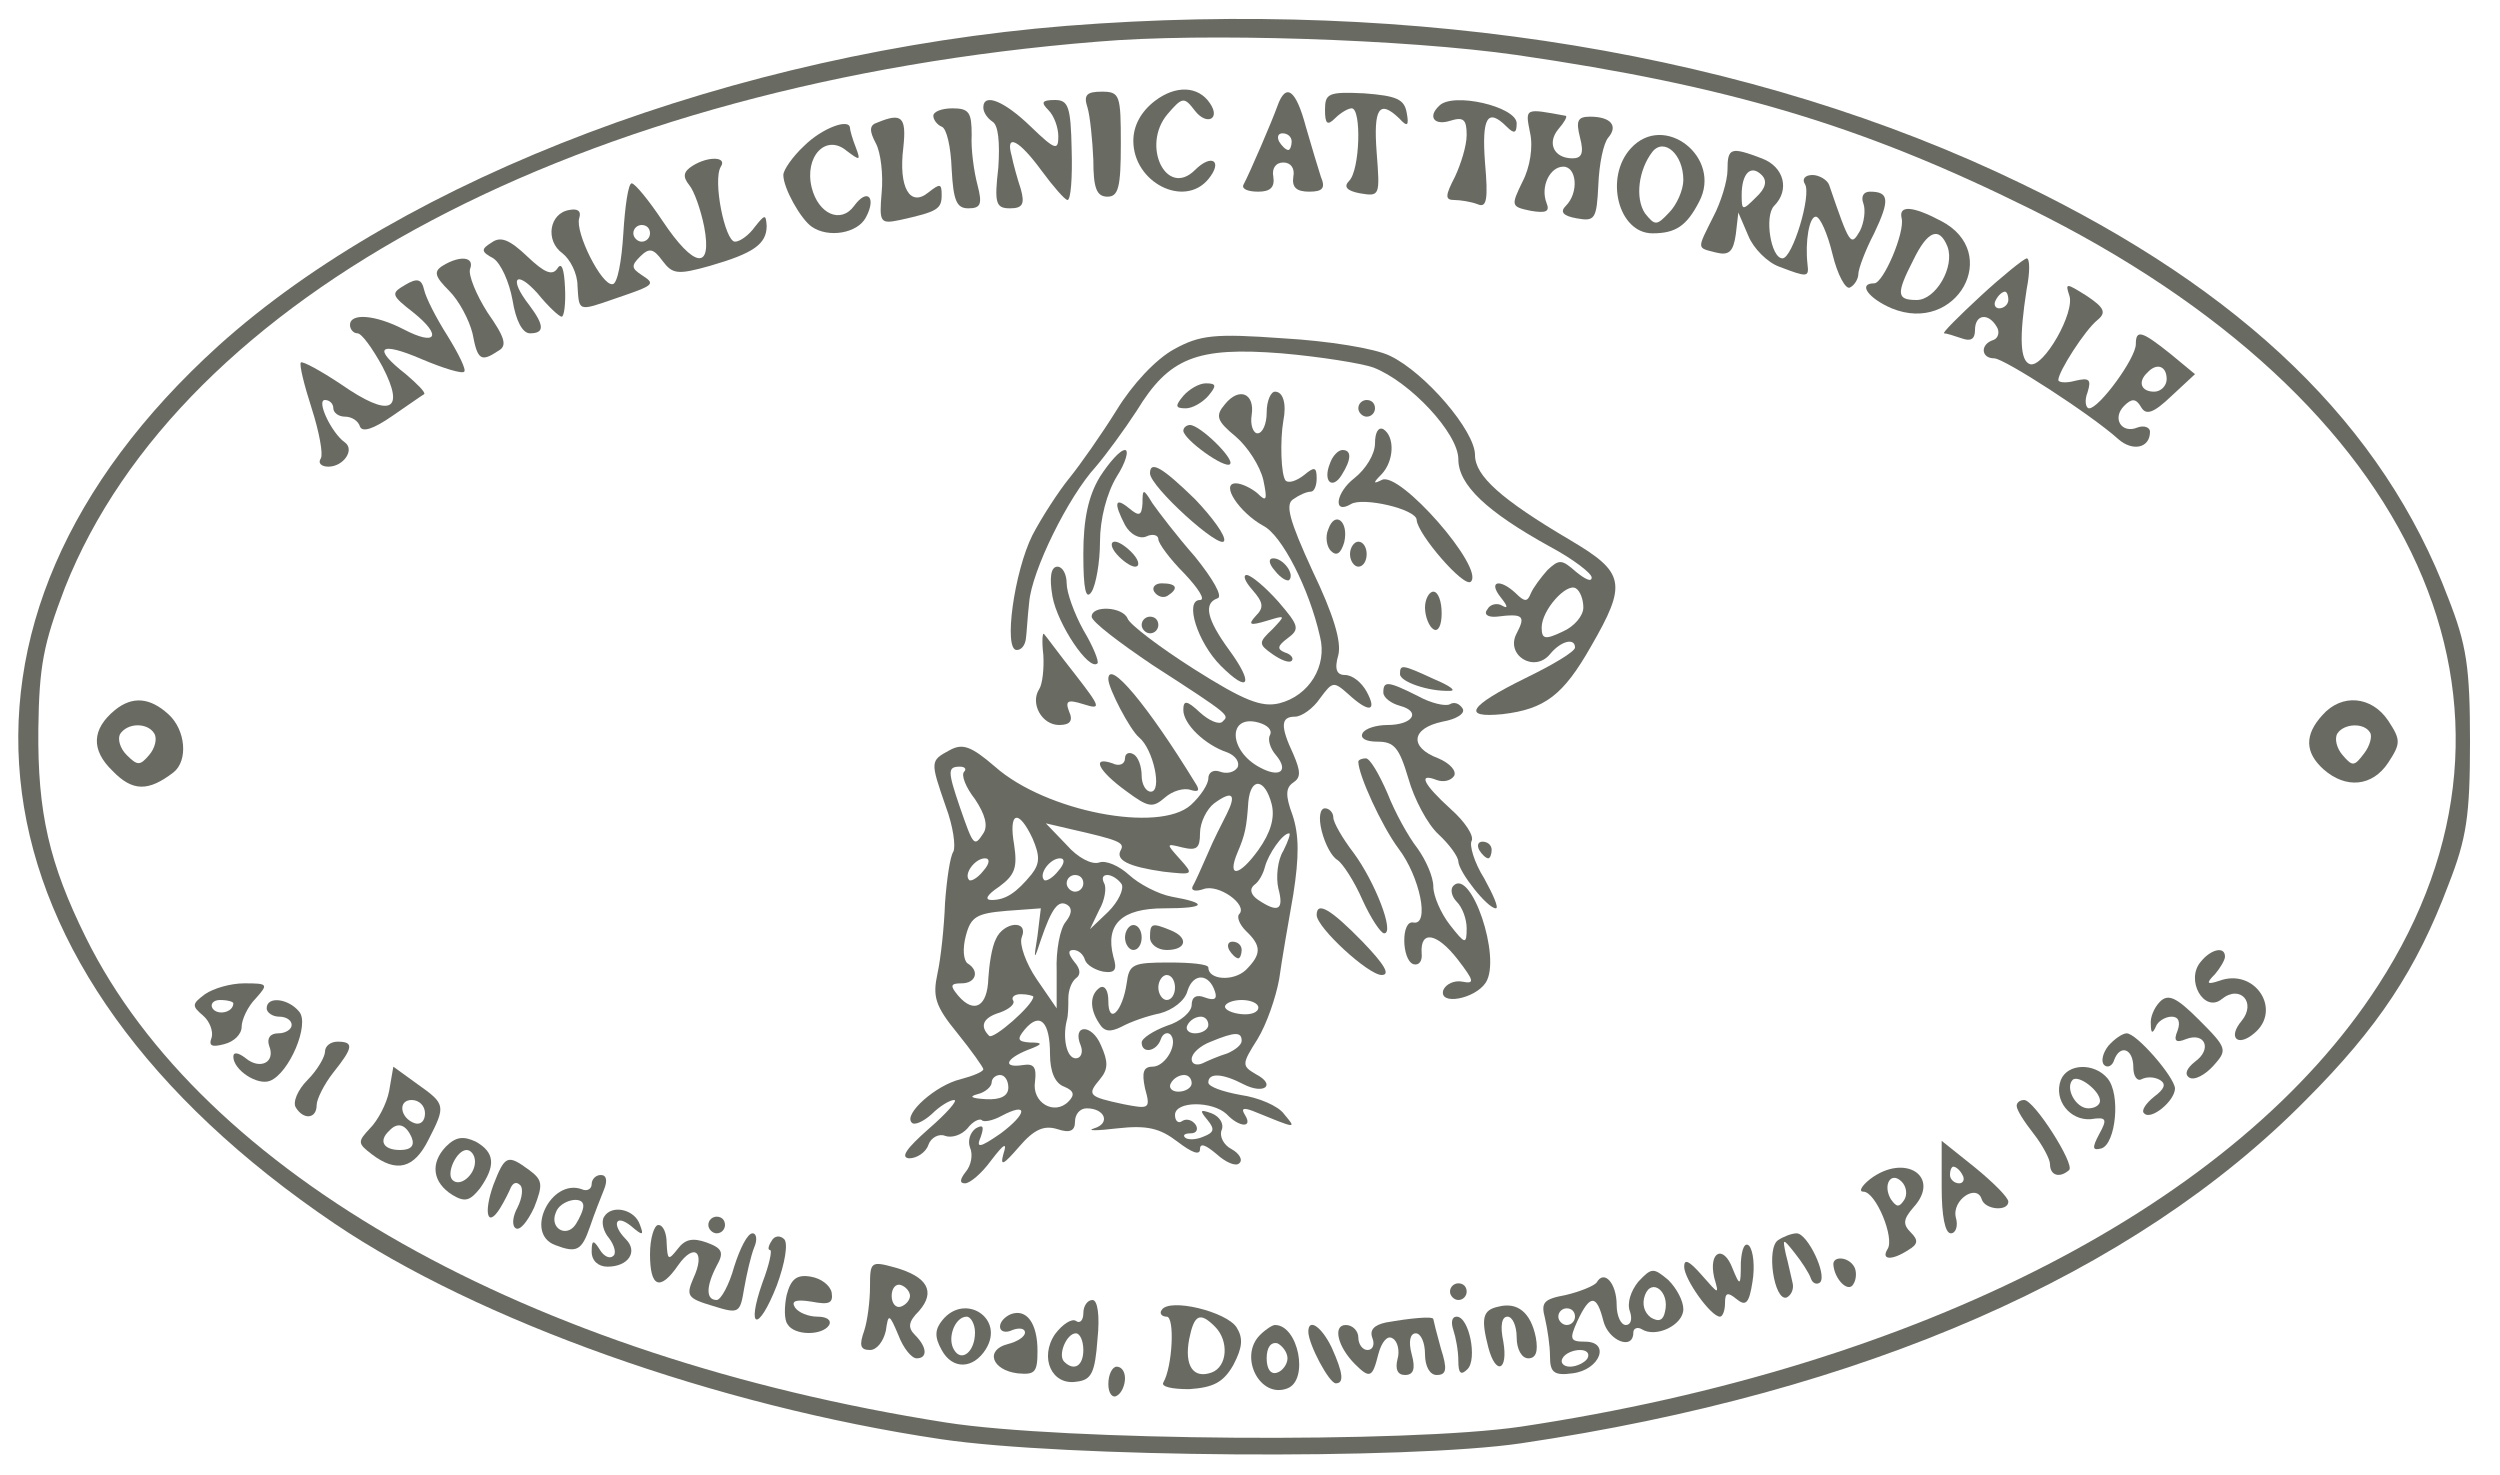 <?xml version="1.0" encoding="utf-8"?>
<svg xmlns="http://www.w3.org/2000/svg" height="177pt" preserveAspectRatio="xMidYMid meet" version="1.0" viewBox="0 0 300 177" width="300pt">

<g fill="#696b63" stroke="none" transform="translate(0,177) scale(0.1,-0.1)">
<path d="M1280 1739 c-397 -32 -794 -182 -1018 -384 -365 -331 -310 -749 139&#xA;-1053 173 -117 459 -219 728 -259 147 -22 560 -25 696 -5 412 61 736 203 942&#xA;412 87 87 133 157 171 258 22 56 26 83 26 172 0 89 -4 116 -26 172 -78 207&#xA;-245 369 -513 498 -322 156 -725 222 -1145 189z m540 -35 c254 -37 413 -84&#xA;615 -184 468 -231 634 -600 419 -932 -169 -262 -550 -458 -1029 -530 -136 -20&#xA;-550 -17 -690 5 -502 79 -892 299 -1032 582 -44 89 -58 150 -57 250 1 76 6&#xA;102 32 170 139 350 619 605 1239 655 127 11 370 3 503 -16z"/>
<path d="M1386 1649 c-17 -13 -26 -30 -26 -48 0 -50 61 -81 90 -46 18 22 4 31&#xA;-16 11 -34 -34 -65 29 -33 67 18 21 20 21 33 4 14 -18 31 -10 18 9 -14 21 -41&#xA;22 -66 3z"/>
<path d="M1305 1641 c3 -10 6 -39 7 -63 0 -34 4 -44 17 -44 13 0 16 11 16 63&#xA;0 59 -1 63 -23 63 -18 0 -22 -4 -17 -19z"/>
<path d="M1533 1643 c-6 -17 -33 -80 -41 -95 -2 -5 6 -8 18 -8 14 0 20 5 18&#xA;18 -2 10 3 17 12 17 9 0 14 -7 12 -17 -2 -13 4 -18 19 -18 16 0 20 4 14 18 -3&#xA;9 -11 36 -18 60 -12 45 -24 53 -34 25z m17 -43 c0 -5 -2 -10 -4 -10 -3 0 -8 5&#xA;-11 10 -3 6 -1 10 4 10 6 0 11 -4 11 -10z"/>
<path d="M1590 1638 c0 -17 3 -19 12 -10 7 7 16 12 20 12 12 0 10 -74 -3 -87&#xA;-7 -7 -3 -12 13 -15 24 -4 24 -3 20 49 -4 53 3 64 27 41 10 -11 12 -9 9 7 -3&#xA;16 -12 20 -51 23 -43 2 -47 0 -47 -20z"/>
<path d="M1180 1641 c0 -6 5 -13 11 -17 7 -4 9 -25 7 -55 -5 -43 -3 -49 14&#xA;-49 15 0 18 5 13 23 -4 12 -9 30 -11 40 -8 28 9 19 36 -18 14 -19 28 -35 31&#xA;-35 4 0 6 27 5 60 -1 52 -4 60 -20 60 -16 0 -17 -3 -8 -12 7 -7 12 -21 12 -32&#xA;0 -17 -4 -16 -33 12 -32 31 -57 41 -57 23z"/>
<path d="M1727 1643 c-14 -13 -6 -24 13 -18 16 5 20 2 20 -17 0 -13 -7 -35&#xA;-14 -50 -12 -23 -12 -28 -1 -28 7 0 20 -2 28 -5 11 -5 13 5 9 50 -4 54 3 66&#xA;26 43 9 -9 12 -8 12 4 0 20 -77 38 -93 21z"/>
<path d="M1120 1631 c0 -5 5 -11 10 -13 6 -2 11 -24 12 -51 2 -38 6 -47 20&#xA;-47 15 0 17 5 11 28 -4 15 -8 42 -7 60 0 27 -3 32 -23 32 -13 0 -23 -4 -23 -9z"/>
<path d="M1836 1611 c4 -17 0 -42 -9 -59 -14 -29 -14 -30 10 -35 18 -3 23 -1&#xA;19 9 -8 20 4 44 20 44 16 0 19 -31 3 -47 -7 -7 -4 -12 13 -15 22 -4 24 -1 26&#xA;40 1 25 6 50 12 57 12 14 3 25 -22 25 -15 0 -17 -5 -12 -25 5 -19 2 -25 -9&#xA;-25 -22 0 -31 18 -17 35 7 8 11 15 9 16 -49 9 -49 10 -43 -20z"/>
<path d="M1053 1623 c-10 -3 -10 -10 -2 -25 6 -11 9 -38 7 -59 -3 -36 -2 -38&#xA;22 -33 45 10 50 13 50 30 0 14 -2 14 -16 3 -22 -18 -36 6 -30 54 4 37 -2 42&#xA;-31 30z"/>
<path d="M965 1595 c-14 -13 -25 -29 -25 -35 0 -16 21 -53 34 -62 20 -14 55&#xA;-8 65 11 13 24 2 36 -14 14 -16 -22 -43 -10 -51 22 -9 37 17 65 42 44 16 -12&#xA;17 -12 11 4 -4 10 -7 21 -7 23 0 13 -34 0 -55 -21z"/>
<path d="M1957 1592 c-32 -35 -15 -102 26 -102 28 0 41 9 56 38 28 53 -42 108&#xA;-82 64z m63 -38 c0 -12 -8 -30 -17 -39 -15 -16 -17 -16 -29 -1 -12 18 -8 52 9&#xA;74 14 17 37 -3 37 -34z"/>
<path d="M2073 1566 c0 -13 -8 -39 -17 -56 -20 -40 -20 -37 3 -43 16 -4 21 1&#xA;24 22 l3 26 12 -28 c6 -15 23 -32 37 -37 34 -13 36 -13 34 3 -3 27 2 57 10 57&#xA;5 0 14 -20 20 -45 6 -25 16 -43 21 -40 6 3 10 11 10 16 0 6 8 28 19 49 19 40&#xA;18 50 -5 50 -8 0 -11 -6 -8 -14 3 -8 1 -23 -4 -33 -11 -19 -12 -18 -37 55 -2&#xA;6 -12 12 -20 12 -9 0 -13 -5 -9 -11 8 -13 -15 -89 -27 -89 -14 0 -22 51 -10&#xA;63 19 19 12 47 -15 57 -37 14 -41 13 -41 -14z m34 -33 c-16 -16 -17 -16 -17 3&#xA;0 26 11 37 24 24 7 -7 5 -16 -7 -27z"/>
<path d="M831 1571 c-11 -7 -12 -13 -4 -23 6 -7 14 -30 18 -50 10 -53 -12 -50&#xA;-50 7 -16 24 -33 45 -37 45 -4 0 -8 -27 -10 -60 -2 -33 -7 -61 -13 -61 -13 -2&#xA;-45 62 -40 79 3 9 -2 12 -12 10 -24 -4 -29 -37 -8 -52 9 -7 18 -24 18 -39 2&#xA;-31 0 -31 46 -15 47 16 48 17 31 28 -12 8 -13 11 -2 22 11 11 16 10 27 -5 12&#xA;-16 18 -17 57 -6 52 15 68 26 68 48 -1 14 -2 14 -14 -1 -7 -10 -18 -18 -24&#xA;-18 -12 0 -27 74 -17 90 8 12 -15 13 -34 1z m-51 -81 c0 -5 -4 -10 -10 -10 -5&#xA;0 -10 5 -10 10 0 6 5 10 10 10 6 0 10 -4 10 -10z"/>
<path d="M2282 1508 c4 -17 -22 -78 -33 -78 -20 0 -7 -18 21 -30 78 -32 133&#xA;67 59 105 -34 18 -51 19 -47 3z m55 -34 c9 -24 -14 -64 -37 -64 -24 0 -25 7&#xA;-4 48 17 35 31 41 41 16z"/>
<path d="M590 1479 c-13 -8 -13 -11 2 -19 9 -6 19 -28 23 -50 4 -25 12 -40 21&#xA;-40 18 0 17 10 -1 34 -25 32 -16 43 10 14 13 -16 26 -28 29 -28 3 0 5 16 4 35&#xA;-1 22 -4 31 -9 23 -6 -9 -15 -6 -36 14 -21 20 -32 25 -43 17z"/>
<path d="M531 1451 c-11 -7 -9 -13 8 -30 12 -12 24 -35 28 -51 6 -32 10 -35&#xA;31 -21 11 6 8 16 -13 46 -14 22 -23 45 -21 52 6 15 -12 17 -33 4z"/>
<path d="M2377 1415 c-27 -25 -47 -45 -44 -45 3 0 12 -3 21 -6 11 -4 16 -1 16&#xA;10 0 19 16 21 26 4 4 -6 2 -14 -4 -16 -16 -5 -15 -22 1 -22 12 0 117 -68 149&#xA;-97 17 -15 38 -11 38 9 0 5 -7 8 -15 5 -19 -8 -31 11 -16 26 9 9 14 9 20 -1 6&#xA;-11 15 -8 37 13 l28 26 -29 24 c-35 28 -42 30 -42 12 0 -17 -44 -77 -56 -77&#xA;-4 0 -6 9 -2 19 5 16 2 18 -15 14 -11 -3 -20 -2 -20 1 0 10 32 60 47 72 11 9&#xA;8 15 -13 29 -24 15 -26 16 -21 1 8 -20 -31 -88 -47 -83 -12 4 -13 32 -4 90 4&#xA;20 4 37 0 37 -4 -1 -29 -21 -55 -45z m33 -5 c0 -5 -5 -10 -11 -10 -5 0 -7 5&#xA;-4 10 3 6 8 10 11 10 2 0 4 -4 4 -10z m190 -95 c0 -8 -7 -15 -15 -15 -16 0&#xA;-20 12 -8 23 11 12 23 8 23 -8z"/>
<path d="M486 1428 c-17 -10 -17 -12 10 -33 35 -28 28 -41 -12 -20 -33 17 -64&#xA;20 -64 5 0 -5 4 -10 9 -10 5 0 18 -18 30 -40 28 -54 9 -62 -50 -21 -24 16 -46&#xA;28 -48 26 -2 -3 4 -27 13 -55 9 -28 14 -55 11 -60 -4 -6 1 -10 9 -10 18 0 32&#xA;20 20 29 -16 11 -35 51 -24 51 5 0 10 -4 10 -10 0 -5 6 -10 14 -10 8 0 16 -5&#xA;18 -12 3 -7 16 -3 39 13 19 13 36 25 38 26 2 2 -8 12 -22 24 -41 32 -32 40 19&#xA;18 26 -11 49 -18 51 -15 3 2 -7 22 -20 43 -14 22 -26 46 -28 55 -3 13 -8 15&#xA;-23 6z"/>
<path d="M1409 1351 c-22 -12 -50 -42 -69 -73 -18 -29 -44 -66 -57 -82 -13&#xA;-16 -33 -47 -44 -68 -22 -44 -35 -138 -19 -138 6 0 10 6 11 13 1 6 2 27 4 44&#xA;3 38 47 127 80 163 12 14 34 44 49 67 39 64 72 77 174 69 46 -4 96 -12 110&#xA;-17 44 -17 102 -79 102 -110 0 -31 34 -63 110 -105 28 -15 50 -32 50 -37 0 -6&#xA;-8 -2 -19 7 -17 15 -20 15 -34 2 -8 -9 -17 -21 -20 -28 -4 -10 -7 -11 -18 0&#xA;-19 18 -34 15 -18 -5 8 -10 9 -14 2 -10 -6 4 -15 2 -18 -4 -5 -6 0 -10 11 -9&#xA;32 4 35 1 24 -20 -14 -26 21 -48 40 -25 13 16 30 20 30 8 0 -5 -27 -21 -60&#xA;-37 -67 -33 -77 -48 -27 -43 51 6 73 23 106 81 44 76 41 89 -25 128 -83 49&#xA;-114 77 -114 102 0 29 -60 99 -102 119 -18 9 -75 18 -128 21 -83 6 -100 4&#xA;-131 -13z m491 -310 c0 -10 -11 -23 -25 -29 -21 -10 -25 -9 -25 5 0 21 30 54&#xA;41 47 5 -3 9 -13 9 -23z"/>
<path d="M1420 1295 c-10 -12 -10 -15 3 -15 8 0 20 7 27 15 10 12 10 15 -3 15&#xA;-8 0 -20 -7 -27 -15z"/>
<path d="M1470 1285 c-12 -14 -10 -20 13 -39 14 -12 29 -35 33 -52 5 -24 4&#xA;-27 -7 -16 -7 6 -19 12 -26 12 -19 0 4 -35 33 -51 22 -11 55 -75 68 -133 9&#xA;-35 -13 -71 -49 -80 -21 -5 -42 3 -102 41 -41 26 -78 54 -80 61 -6 14 -43 16&#xA;-43 2 0 -6 33 -31 73 -58 96 -62 92 -60 84 -68 -4 -4 -16 1 -27 11 -16 15 -20&#xA;15 -20 3 0 -17 26 -42 53 -51 10 -4 15 -12 12 -18 -4 -6 -13 -8 -21 -5 -8 3&#xA;-14 -1 -14 -8 0 -7 -9 -21 -21 -32 -38 -34 -174 -8 -235 46 -29 25 -39 28 -54&#xA;20 -24 -13 -24 -13 -5 -68 9 -24 12 -48 9 -54 -4 -6 -8 -34 -10 -62 -1 -28 -5&#xA;-66 -9 -84 -6 -28 -3 -39 24 -72 17 -21 31 -41 31 -43 0 -3 -12 -8 -27 -12&#xA;-30 -7 -69 -42 -59 -52 3 -4 14 1 24 10 10 10 22 17 27 17 5 0 -9 -16 -31 -35&#xA;-26 -23 -34 -34 -23 -35 9 0 20 7 23 16 3 9 13 14 20 11 8 -3 20 1 27 9 6 8&#xA;14 12 17 10 2 -3 13 -1 24 5 32 17 31 3 -1 -21 -26 -18 -30 -18 -24 -4 4 12 3&#xA;15 -6 10 -7 -5 -10 -15 -7 -23 4 -9 1 -22 -5 -29 -7 -9 -8 -14 -1 -14 6 0 20&#xA;12 31 27 16 21 20 23 15 8 -4 -15 0 -13 19 9 18 21 30 26 46 21 15 -5 21 -2&#xA;21 9 0 9 6 16 14 16 22 0 29 -18 9 -24 -10 -3 3 -3 28 0 36 4 51 0 72 -16 17&#xA;-13 27 -17 27 -9 0 8 7 5 20 -6 11 -10 23 -15 27 -11 5 4 0 12 -9 17 -10 5&#xA;-15 16 -12 23 3 7 -2 16 -12 20 -14 5 -15 4 -5 -8 9 -11 8 -15 -5 -20 -9 -4&#xA;-19 -4 -22 -1 -3 3 0 5 7 5 7 0 9 5 6 10 -4 6 -11 8 -16 5 -5 -4 -9 0 -9 7 0&#xA;17 45 17 62 1 15 -16 32 -17 22 -1 -5 8 -2 9 9 5 54 -22 53 -22 38 -4 -7 10&#xA;-31 20 -52 23 -22 4 -39 10 -39 15 0 12 17 11 42 -2 25 -13 40 -1 15 12 -17&#xA;10 -17 12 2 42 11 18 22 50 26 72 3 22 11 68 17 102 7 45 7 71 -1 95 -9 24 -8&#xA;33 1 39 9 6 9 13 0 34 -16 34 -15 45 2 45 8 0 22 10 30 22 15 20 16 21 34 5&#xA;25 -23 35 -21 22 3 -6 11 -17 20 -26 20 -10 0 -13 7 -8 24 4 16 -6 49 -31 101&#xA;-28 61 -33 80 -23 86 7 5 16 9 21 9 4 0 7 7 7 16 0 14 -3 14 -15 4 -9 -7 -18&#xA;-10 -22 -7 -6 6 -7 49 -3 72 4 20 0 35 -10 35 -5 0 -10 -11 -10 -25 0 -14 -5&#xA;-25 -11 -25 -5 0 -9 10 -7 22 4 26 -15 34 -32 13z m54 -397 c-3 -5 0 -16 7&#xA;-24 16 -19 5 -28 -19 -15 -38 20 -39 64 -2 54 11 -3 17 -9 14 -15z m-367 -44&#xA;c-4 -4 2 -19 13 -33 12 -18 16 -32 10 -41 -11 -17 -12 -15 -28 31 -15 44 -15&#xA;49 0 49 6 0 8 -3 5 -6z m369 -39 c4 -16 -1 -34 -16 -55 -23 -32 -38 -34 -25&#xA;-3 9 21 11 30 13 61 3 30 20 28 28 -3z m-54 -12 c-5 -10 -16 -31 -23 -48 -7&#xA;-16 -15 -34 -18 -39 -2 -5 4 -6 13 -3 18 7 54 -19 43 -30 -3 -3 0 -12 8 -20&#xA;19 -18 19 -28 0 -47 -15 -14 -45 -12 -45 3 0 4 -21 6 -47 6 -44 0 -48 -2 -51&#xA;-25 -5 -34 -22 -51 -22 -21 0 12 -4 19 -10 16 -12 -8 -13 -25 -1 -43 6 -10 13&#xA;-11 27 -4 11 6 31 13 46 16 15 4 30 15 33 27 7 22 26 21 33 -1 3 -9 -1 -11&#xA;-12 -7 -10 4 -16 1 -16 -9 0 -8 -13 -20 -30 -25 -16 -6 -30 -15 -30 -20 0 -14&#xA;18 -11 23 4 2 6 7 9 11 6 11 -10 -5 -39 -21 -39 -11 0 -13 -7 -9 -26 7 -25 5&#xA;-25 -26 -19 -42 9 -44 11 -28 30 10 12 10 21 1 41 -11 26 -35 25 -24 -1 3 -8&#xA;0 -15 -6 -15 -11 0 -16 24 -11 45 2 6 2 18 2 27 0 10 4 20 9 24 6 4 6 11 -2&#xA;20 -7 9 -8 14 -1 14 6 0 12 -5 14 -12 2 -6 12 -12 22 -14 14 -2 17 2 12 18&#xA;-10 39 10 58 61 58 50 0 54 6 9 14 -16 3 -39 15 -51 26 -12 11 -28 18 -36 15&#xA;-9 -3 -26 6 -39 21 l-25 26 30 -7 c57 -13 65 -16 60 -25 -7 -12 9 -20 51 -26&#xA;36 -4 37 -4 20 15 -17 19 -17 19 3 14 17 -4 21 -1 21 17 0 13 8 29 17 36 22&#xA;16 27 11 15 -13z m-233 -29 c9 -21 9 -30 -1 -43 -18 -22 -31 -31 -48 -31 -9 0&#xA;-6 6 9 16 19 14 22 23 18 50 -7 40 5 44 22 8z m301 -15 c-7 -11 -9 -32 -6 -45&#xA;7 -26 0 -30 -24 -14 -9 6 -11 13 -5 18 6 4 11 14 13 22 4 15 21 40 29 40 2 0&#xA;-1 -9 -7 -21z m-360 -24 c-7 -9 -15 -13 -17 -11 -7 7 7 26 19 26 6 0 6 -6 -2&#xA;-15z m90 0 c-7 -9 -15 -13 -17 -11 -7 7 7 26 19 26 6 0 6 -6 -2 -15z m30 -15&#xA;c0 -5 -4 -10 -10 -10 -5 0 -10 5 -10 10 0 6 5 10 10 10 6 0 10 -4 10 -10z m46&#xA;-1 c3 -6 -4 -21 -16 -33 l-22 -21 11 23 c7 12 9 27 6 32 -3 6 -2 10 4 10 5 0&#xA;13 -5 17 -11z m-67 -45 c-7 -8 -12 -35 -11 -59 l0 -45 -24 35 c-13 19 -21 42&#xA;-18 50 9 22 -22 19 -31 -2 -5 -10 -8 -31 -9 -47 -1 -34 -17 -43 -36 -21 -10&#xA;12 -10 15 4 15 17 0 22 15 7 24 -5 4 -6 18 -2 33 6 23 13 27 49 30 l41 3 -4&#xA;-33 c-5 -30 -4 -30 4 -5 13 38 21 49 32 42 6 -4 5 -11 -2 -20z m131 -79 c0 -8&#xA;-4 -15 -10 -15 -5 0 -10 7 -10 15 0 8 5 15 10 15 6 0 10 -7 10 -15z m-170 -11&#xA;c0 -10 -48 -52 -53 -47 -12 12 -7 22 13 28 11 4 18 10 16 14 -3 4 1 8 9 8 8 0&#xA;15 -2 15 -3z m270 -13 c0 -6 -9 -9 -20 -8 -11 1 -20 5 -20 9 0 4 9 8 20 8 11&#xA;0 20 -4 20 -9z m-250 -56 c0 -21 6 -35 17 -39 12 -5 13 -10 5 -18 -17 -17 -44&#xA;-1 -40 24 2 17 -1 22 -14 20 -25 -4 -22 7 5 18 19 7 19 9 3 9 -15 1 -16 4 -6&#xA;16 18 21 30 9 30 -30z m190 35 c0 -5 -7 -10 -16 -10 -8 0 -12 5 -9 10 3 6 10&#xA;10 16 10 5 0 9 -4 9 -10z m40 -19 c0 -5 -8 -11 -17 -15 -10 -3 -24 -9 -30 -12&#xA;-7 -3 -13 -1 -13 5 0 7 10 16 23 21 29 12 37 12 37 1z m-280 -56 c0 -10 -9&#xA;-15 -27 -14 -17 1 -21 3 -10 6 9 2 17 9 17 14 0 5 5 9 10 9 6 0 10 -7 10 -15z&#xA;m220 5 c0 -5 -7 -10 -16 -10 -8 0 -12 5 -9 10 3 6 10 10 16 10 5 0 9 -4 9 -10z"/>
<path d="M1350 645 c0 -8 5 -15 10 -15 6 0 10 7 10 15 0 8 -4 15 -10 15 -5 0&#xA;-10 -7 -10 -15z"/>
<path d="M1380 645 c0 -8 9 -15 20 -15 24 0 27 15 4 24 -22 9 -24 8 -24 -9z"/>
<path d="M1475 630 c3 -5 8 -10 11 -10 2 0 4 5 4 10 0 6 -5 10 -11 10 -5 0 -7&#xA;-4 -4 -10z"/>
<path d="M1630 1280 c0 -5 5 -10 10 -10 6 0 10 5 10 10 0 6 -4 10 -10 10 -5 0&#xA;-10 -4 -10 -10z"/>
<path d="M1420 1253 c1 -11 50 -46 56 -40 6 6 -36 47 -48 47 -4 0 -8 -3 -8 -7z"/>
<path d="M1650 1238 c0 -13 -11 -31 -25 -42 -22 -17 -26 -44 -4 -31 14 9 79&#xA;-6 79 -19 1 -17 57 -82 65 -74 17 16 -86 134 -107 122 -10 -5 -11 -4 0 7 15&#xA;16 16 45 2 54 -6 3 -10 -4 -10 -17z"/>
<path d="M1320 1198 c-14 -23 -20 -51 -20 -93 0 -42 3 -56 10 -45 5 8 10 35&#xA;10 60 0 27 8 58 20 78 11 17 15 32 10 32 -6 0 -19 -15 -30 -32z"/>
<path d="M1596 1214 c-9 -22 3 -32 14 -14 12 19 12 30 1 30 -5 0 -12 -7 -15&#xA;-16z"/>
<path d="M1380 1202 c0 -16 85 -93 89 -81 2 6 -14 28 -35 50 -39 38 -54 47&#xA;-54 31z"/>
<path d="M1371 1166 c-1 -15 -4 -16 -16 -6 -17 14 -19 7 -5 -20 6 -11 17 -17&#xA;25 -14 8 4 15 2 15 -3 0 -5 14 -24 31 -41 17 -18 26 -32 19 -32 -19 0 -3 -51&#xA;25 -79 34 -34 40 -22 10 19 -27 37 -31 56 -14 62 7 2 -6 24 -27 50 -22 25 -44&#xA;54 -51 64 -11 18 -12 18 -12 0z"/>
<path d="M1594 1135 c-4 -9 -2 -21 3 -26 7 -7 12 -3 16 10 6 25 -11 39 -19 16z"/>
<path d="M1340 1105 c7 -8 17 -15 22 -15 6 0 5 7 -2 15 -7 8 -17 15 -22 15 -6&#xA;0 -5 -7 2 -15z"/>
<path d="M1620 1105 c0 -8 5 -15 10 -15 6 0 10 7 10 15 0 8 -4 15 -10 15 -5 0&#xA;-10 -7 -10 -15z"/>
<path d="M1530 1085 c7 -9 15 -13 17 -11 7 7 -7 26 -19 26 -6 0 -6 -6 2 -15z"/>
<path d="M1263 1054 c6 -33 44 -90 54 -80 2 2 -5 20 -17 40 -11 20 -20 45 -20&#xA;56 0 11 -5 20 -11 20 -8 0 -10 -13 -6 -36z"/>
<path d="M1503 1062 c13 -15 14 -21 4 -31 -10 -11 -7 -12 13 -6 23 7 23 7 7&#xA;-10 -17 -16 -17 -18 0 -30 10 -7 20 -11 23 -8 3 3 -1 8 -8 10 -10 4 -9 8 3 17&#xA;15 11 14 15 -11 44 -16 18 -33 32 -38 32 -5 0 -2 -8 7 -18z"/>
<path d="M1385 1060 c4 -6 11 -8 16 -5 14 9 11 15 -7 15 -8 0 -12 -5 -9 -10z"/>
<path d="M1710 1041 c0 -11 5 -23 10 -26 6 -4 10 5 10 19 0 14 -4 26 -10 26&#xA;-5 0 -10 -9 -10 -19z"/>
<path d="M1370 1020 c0 -5 5 -10 10 -10 6 0 10 5 10 10 0 6 -4 10 -10 10 -5 0&#xA;-10 -4 -10 -10z"/>
<path d="M1252 984 c1 -16 -1 -35 -5 -41 -11 -17 3 -43 24 -43 13 0 17 5 12&#xA;16 -5 13 -2 15 17 9 22 -7 21 -4 -10 36 -19 24 -35 46 -37 48 -2 3 -3 -8 -1&#xA;-25z"/>
<path d="M1680 961 c0 -9 34 -21 60 -20 8 0 0 6 -19 14 -39 18 -41 18 -41 6z"/>
<path d="M1330 955 c0 -11 26 -61 37 -70 17 -14 28 -65 14 -65 -6 0 -11 9 -11&#xA;19 0 11 -4 23 -10 26 -5 3 -10 1 -10 -5 0 -7 -7 -10 -15 -6 -26 9 -17 -9 16&#xA;-33 27 -20 32 -21 47 -8 9 8 23 12 31 9 10 -3 11 0 5 9 -57 93 -104 149 -104&#xA;124z"/>
<path d="M1660 939 c0 -6 9 -13 20 -16 26 -7 15 -23 -15 -23 -13 0 -27 -4 -30&#xA;-10 -3 -6 4 -10 18 -10 20 0 26 -7 37 -44 7 -25 23 -55 36 -67 13 -12 24 -27&#xA;24 -33 1 -13 35 -56 45 -56 4 0 -3 16 -14 36 -12 19 -18 40 -15 45 3 6 -8 23&#xA;-25 38 -33 30 -40 44 -17 35 8 -3 17 -1 21 5 3 6 -5 15 -19 21 -35 13 -33 36&#xA;5 44 17 3 28 10 24 16 -4 6 -10 8 -15 5 -5 -3 -23 1 -39 10 -36 18 -41 18 -41&#xA;4z"/>
<path d="M138 918 c-28 -23 -29 -48 -3 -73 24 -25 43 -25 73 -2 18 14 15 51&#xA;-6 70 -22 20 -43 22 -64 5z m47 -28 c4 -6 1 -18 -6 -26 -11 -13 -14 -13 -27 0&#xA;-8 8 -11 19 -8 25 9 14 33 14 41 1z"/>
<path d="M2787 912 c-22 -24 -21 -45 1 -65 27 -24 59 -21 78 8 15 23 15 27 0&#xA;50 -20 30 -56 33 -79 7z m57 -21 c3 -4 0 -16 -7 -25 -12 -16 -14 -16 -26 -2&#xA;-7 8 -10 20 -6 26 8 12 32 13 39 1z"/>
<path d="M1630 856 c0 -16 28 -77 48 -104 26 -34 38 -93 18 -89 -15 3 -14 -45&#xA;0 -50 7 -2 11 4 10 13 -2 28 18 25 43 -7 20 -26 21 -30 6 -27 -10 2 -20 -3&#xA;-23 -10 -6 -19 38 -11 51 9 19 30 -18 138 -39 116 -4 -4 -2 -13 4 -19 7 -7 12&#xA;-21 12 -32 0 -20 -2 -19 -20 4 -11 14 -20 35 -20 46 0 12 -9 32 -19 46 -11 14&#xA;-27 43 -36 66 -10 23 -21 42 -26 42 -5 0 -9 -2 -9 -4z"/>
<path d="M1586 773 c4 -16 12 -31 19 -35 6 -4 20 -25 30 -48 10 -22 22 -40 26&#xA;-40 13 0 -11 62 -37 97 -13 17 -24 36 -24 42 0 6 -5 11 -10 11 -6 0 -8 -11 -4&#xA;-27z"/>
<path d="M1775 750 c3 -5 8 -10 11 -10 2 0 4 5 4 10 0 6 -5 10 -11 10 -5 0 -7&#xA;-4 -4 -10z"/>
<path d="M1580 672 c0 -15 62 -72 78 -72 11 0 3 13 -23 40 -38 39 -55 49 -55&#xA;32z"/>
<path d="M2641 616 c-19 -22 4 -62 25 -45 22 18 42 -4 24 -26 -17 -20 -5 -32&#xA;15 -15 34 28 1 79 -42 63 -15 -5 -16 -3 -5 8 6 7 12 17 12 21 0 13 -17 9 -29&#xA;-6z"/>
<path d="M246 577 c-16 -12 -16 -14 -2 -26 8 -7 12 -19 10 -26 -4 -10 0 -12&#xA;15 -8 12 3 21 12 21 21 0 8 7 24 17 34 15 17 15 18 -14 18 -16 0 -37 -6 -47&#xA;-13z m34 -11 c0 -11 -19 -15 -25 -6 -3 5 1 10 9 10 9 0 16 -2 16 -4z"/>
<path d="M2592 568 c-7 -7 -12 -19 -11 -27 0 -11 2 -12 6 -3 2 6 11 12 19 12&#xA;8 0 11 -6 7 -17 -5 -12 -2 -15 10 -10 23 9 32 -12 11 -27 -10 -8 -13 -15 -7&#xA;-19 6 -4 19 3 29 14 17 19 17 21 -17 55 -27 27 -37 32 -47 22z"/>
<path d="M320 560 c0 -5 7 -10 15 -10 8 0 15 -4 15 -10 0 -5 -7 -10 -16 -10&#xA;-10 0 -14 -6 -11 -15 8 -20 -11 -29 -28 -15 -9 7 -15 8 -15 2 0 -16 29 -35 44&#xA;-29 23 9 48 68 35 83 -13 16 -39 19 -39 4z"/>
<path d="M2530 515 c-7 -9 -9 -19 -5 -23 4 -4 10 -1 12 6 7 19 23 14 23 -9 0&#xA;-11 5 -17 10 -14 6 3 15 3 22 -1 8 -5 5 -11 -7 -20 -10 -8 -16 -17 -12 -20 8&#xA;-9 37 15 37 30 -1 14 -46 66 -58 66 -5 0 -15 -7 -22 -15z"/>
<path d="M390 508 c0 -6 -9 -22 -21 -34 -12 -12 -18 -27 -14 -33 9 -15 25 -14&#xA;25 3 0 7 9 25 20 39 24 30 25 37 5 37 -8 0 -15 -5 -15 -12z"/>
<path d="M467 461 c-3 -16 -14 -36 -23 -45 -15 -16 -15 -18 2 -31 30 -23 51&#xA;-17 68 17 21 41 21 43 -13 67 l-29 21 -5 -29z m43 -27 c0 -9 -5 -14 -12 -12&#xA;-18 6 -21 28 -4 28 9 0 16 -7 16 -16z m-16 -29 c4 -10 -1 -15 -14 -15 -20 0&#xA;-26 11 -13 23 10 11 20 8 27 -8z"/>
<path d="M2473 474 c-9 -24 11 -49 36 -47 19 3 20 0 10 -18 -9 -17 -8 -20 3&#xA;-17 17 6 23 65 7 84 -16 19 -48 18 -56 -2z m47 -25 c0 -5 -6 -9 -14 -9 -15 0&#xA;-28 24 -19 34 7 7 33 -13 33 -25z"/>
<path d="M2420 443 c0 -5 9 -19 20 -33 11 -14 20 -31 20 -37 0 -14 12 -17 23&#xA;-7 7 7 -42 84 -54 84 -5 0 -9 -3 -9 -7z"/>
<path d="M535 394 c-19 -20 -16 -43 8 -58 15 -9 21 -7 33 8 19 27 18 43 -5 56&#xA;-15 7 -24 6 -36 -6z m35 -18 c0 -16 -18 -31 -27 -22 -8 8 5 36 17 36 5 0 10&#xA;-6 10 -14z"/>
<path d="M2330 345 c0 -34 4 -55 11 -55 6 0 9 9 6 19 -5 21 25 41 31 22 4 -13&#xA;32 -15 32 -3 0 5 -18 23 -40 41 l-40 32 0 -56z m25 15 c3 -5 1 -10 -4 -10 -6&#xA;0 -11 5 -11 10 0 6 2 10 4 10 3 0 8 -4 11 -10z"/>
<path d="M592 348 c-12 -34 -7 -52 8 -28 5 8 11 20 13 25 3 6 7 7 11 3 4 -3 3&#xA;-15 -3 -27 -6 -11 -7 -22 -2 -25 5 -3 14 8 22 25 11 28 10 33 -6 45 -26 19&#xA;-29 18 -43 -18z"/>
<path d="M2244 355 c-10 -8 -14 -15 -8 -15 15 0 38 -56 29 -69 -8 -13 5 -14&#xA;25 -1 12 7 12 12 3 21 -10 10 -9 16 3 30 34 37 -10 66 -52 34z m41 -25 c-6 -9&#xA;-9 -9 -16 1 -10 17 0 34 13 21 6 -6 7 -16 3 -22z"/>
<path d="M710 349 c0 -6 -6 -9 -12 -6 -37 13 -69 -53 -32 -67 26 -10 32 -7 42&#xA;22 5 15 13 35 17 45 4 10 3 17 -4 17 -6 0 -11 -5 -11 -11z m-10 -26 c0 -5 -4&#xA;-14 -9 -22 -11 -17 -32 -5 -24 14 5 15 33 21 33 8z"/>
<path d="M725 310 c-4 -6 -1 -18 6 -26 6 -8 9 -18 5 -21 -4 -4 -11 -1 -16 7&#xA;-8 13 -10 12 -10 -2 0 -11 8 -18 19 -18 25 0 37 18 22 33 -17 17 -13 31 6 16&#xA;14 -12 16 -12 11 1 -6 19 -34 25 -43 10z"/>
<path d="M850 300 c0 -5 5 -10 10 -10 6 0 10 5 10 10 0 6 -4 10 -10 10 -5 0&#xA;-10 -4 -10 -10z"/>
<path d="M780 265 c0 -40 12 -45 34 -13 19 27 33 16 18 -16 -9 -21 -7 -24 23&#xA;-33 32 -10 33 -9 38 21 3 17 8 39 12 49 4 9 3 17 -2 17 -6 0 -15 -18 -22 -40&#xA;-6 -22 -16 -40 -21 -40 -13 0 -13 16 0 41 9 16 7 21 -12 28 -17 6 -26 4 -35&#xA;-8 -11 -14 -12 -13 -13 7 0 12 -4 22 -10 22 -5 0 -10 -16 -10 -35z"/>
<path d="M926 281 c-4 -6 -5 -11 -2 -11 3 0 -1 -18 -9 -39 -20 -57 -5 -60 17&#xA;-4 10 27 14 51 9 56 -5 5 -12 4 -15 -2z"/>
<path d="M2134 282 c-15 -9 -5 -74 10 -69 6 3 9 11 7 18 -2 8 -5 23 -8 34 -4&#xA;19 -4 20 11 1 8 -10 17 -24 19 -30 2 -6 7 -8 11 -5 9 9 -15 59 -28 59 -6 0&#xA;-16 -4 -22 -8z"/>
<path d="M2089 255 c0 -29 -1 -29 -10 -7 -11 29 -29 20 -22 -11 6 -21 6 -21&#xA;-15 3 -15 17 -21 20 -21 10 0 -15 32 -60 43 -60 3 0 6 7 6 16 0 13 3 14 14 5&#xA;11 -9 15 -5 19 21 3 18 1 37 -4 43 -5 5 -9 -3 -10 -20z"/>
<path d="M1044 226 c0 -17 -3 -41 -7 -53 -6 -17 -5 -23 7 -23 8 0 16 10 19 23&#xA;3 21 4 21 15 -5 6 -16 16 -28 22 -28 13 0 13 13 -2 28 -9 9 -8 16 5 29 20 23&#xA;10 41 -29 52 -29 8 -30 7 -30 -23z m48 -11 c0 -5 -5 -11 -11 -13 -6 -2 -11 4&#xA;-11 13 0 9 5 15 11 13 6 -2 11 -8 11 -13z"/>
<path d="M2200 253 c1 -18 18 -35 24 -24 4 6 4 16 1 21 -7 12 -25 13 -25 3z"/>
<path d="M1966 232 c-9 -11 -14 -26 -10 -36 3 -9 1 -16 -5 -16 -6 0 -11 11&#xA;-11 24 0 26 -15 43 -24 27 -3 -4 -20 -11 -37 -15 -27 -5 -30 -9 -25 -28 3 -13&#xA;6 -33 6 -46 0 -19 5 -23 27 -20 33 4 46 38 15 38 -18 0 -19 3 -9 25 15 32 23&#xA;32 31 0 6 -24 36 -36 36 -14 0 5 5 7 10 4 17 -11 50 5 50 24 0 10 -8 25 -18&#xA;35 -18 15 -20 15 -36 -2z m32 -36 c-2 -10 -7 -13 -17 -7 -8 6 -11 16 -7 27 8&#xA;21 30 4 24 -20z m-108 -6 c0 -5 -4 -10 -10 -10 -5 0 -10 5 -10 10 0 6 5 10 10&#xA;10 6 0 10 -4 10 -10z m15 -50 c-3 -5 -13 -10 -21 -10 -8 0 -12 5 -9 10 3 6 13&#xA;10 21 10 8 0 12 -4 9 -10z"/>
<path d="M944 216 c-3 -14 -3 -30 1 -35 8 -14 42 -14 50 -1 3 6 -3 10 -14 10&#xA;-11 0 -23 5 -27 11 -5 8 1 10 20 7 21 -4 26 -2 24 11 -2 9 -13 17 -25 19 -17&#xA;3 -24 -3 -29 -22z"/>
<path d="M1740 220 c0 -5 5 -10 10 -10 6 0 10 5 10 10 0 6 -4 10 -10 10 -5 0&#xA;-10 -4 -10 -10z"/>
<path d="M1300 194 c0 -8 -4 -13 -9 -9 -5 3 -16 -4 -25 -16 -19 -28 -4 -62 26&#xA;-57 18 2 22 11 25 51 3 29 0 47 -6 47 -6 0 -11 -7 -11 -16z m0 -44 c0 -19 -11&#xA;-26 -23 -14 -8 8 3 34 14 34 5 0 9 -9 9 -20z"/>
<path d="M1394 198 c-3 -4 0 -8 6 -8 10 0 7 -60 -4 -79 -3 -5 10 -8 31 -8 29&#xA;2 41 8 53 29 11 21 12 32 4 45 -12 19 -81 36 -90 21z m64 -20 c17 -17 15 -48&#xA;-4 -55 -22 -8 -33 8 -27 40 6 30 13 33 31 15z"/>
<path d="M1798 202 c-19 -4 -21 -14 -12 -49 9 -34 24 -28 18 7 -4 19 -2 30 5&#xA;30 6 0 11 -11 11 -25 0 -14 6 -25 14 -25 9 0 12 8 9 25 -6 30 -22 43 -45 37z"/>
<path d="M1131 186 c-9 -11 -10 -20 -1 -36 13 -24 38 -23 53 1 23 37 -25 68&#xA;-52 35z m39 -15 c0 -23 -16 -36 -25 -21 -9 14 1 40 15 40 5 0 10 -9 10 -19z"/>
<path d="M1213 193 c-7 -3 -13 -9 -13 -15 0 -6 7 -8 15 -4 8 3 15 2 15 -3 0&#xA;-5 -9 -11 -21 -14 -27 -7 -19 -31 12 -35 21 -2 24 1 24 27 0 33 -13 51 -32 44z"/>
<path d="M1663 183 c-14 -3 -20 -9 -16 -19 3 -8 0 -14 -6 -14 -6 0 -11 7 -11&#xA;15 0 8 -7 15 -15 15 -16 0 -10 -26 11 -47 18 -18 21 -16 28 12 4 15 11 23 17&#xA;19 6 -3 9 -15 6 -25 -3 -12 0 -19 9 -19 10 0 13 7 8 25 -4 15 -2 25 5 25 6 0&#xA;11 -11 11 -25 0 -15 6 -25 14 -25 12 0 13 7 5 32 -5 18 -9 34 -9 35 0 4 -29 1&#xA;-57 -4z"/>
<path d="M1744 174 c3 -9 6 -25 6 -37 0 -15 3 -18 11 -10 12 12 2 63 -13 63&#xA;-6 0 -7 -7 -4 -16z"/>
<path d="M1512 168 c-26 -26 0 -77 33 -64 26 10 13 76 -15 76 -3 0 -11 -5 -18&#xA;-12z m33 -28 c0 -7 -6 -15 -12 -17 -8 -3 -13 4 -13 17 0 13 5 20 13 18 6 -3&#xA;12 -11 12 -18z"/>
<path d="M1570 172 c0 -15 25 -62 33 -62 10 0 9 12 -5 43 -12 25 -28 36 -28&#xA;19z"/>
<path d="M1330 109 c0 -11 5 -17 10 -14 6 3 10 13 10 21 0 8 -4 14 -10 14 -5&#xA;0 -10 -9 -10 -21z"/>
</g>
</svg>